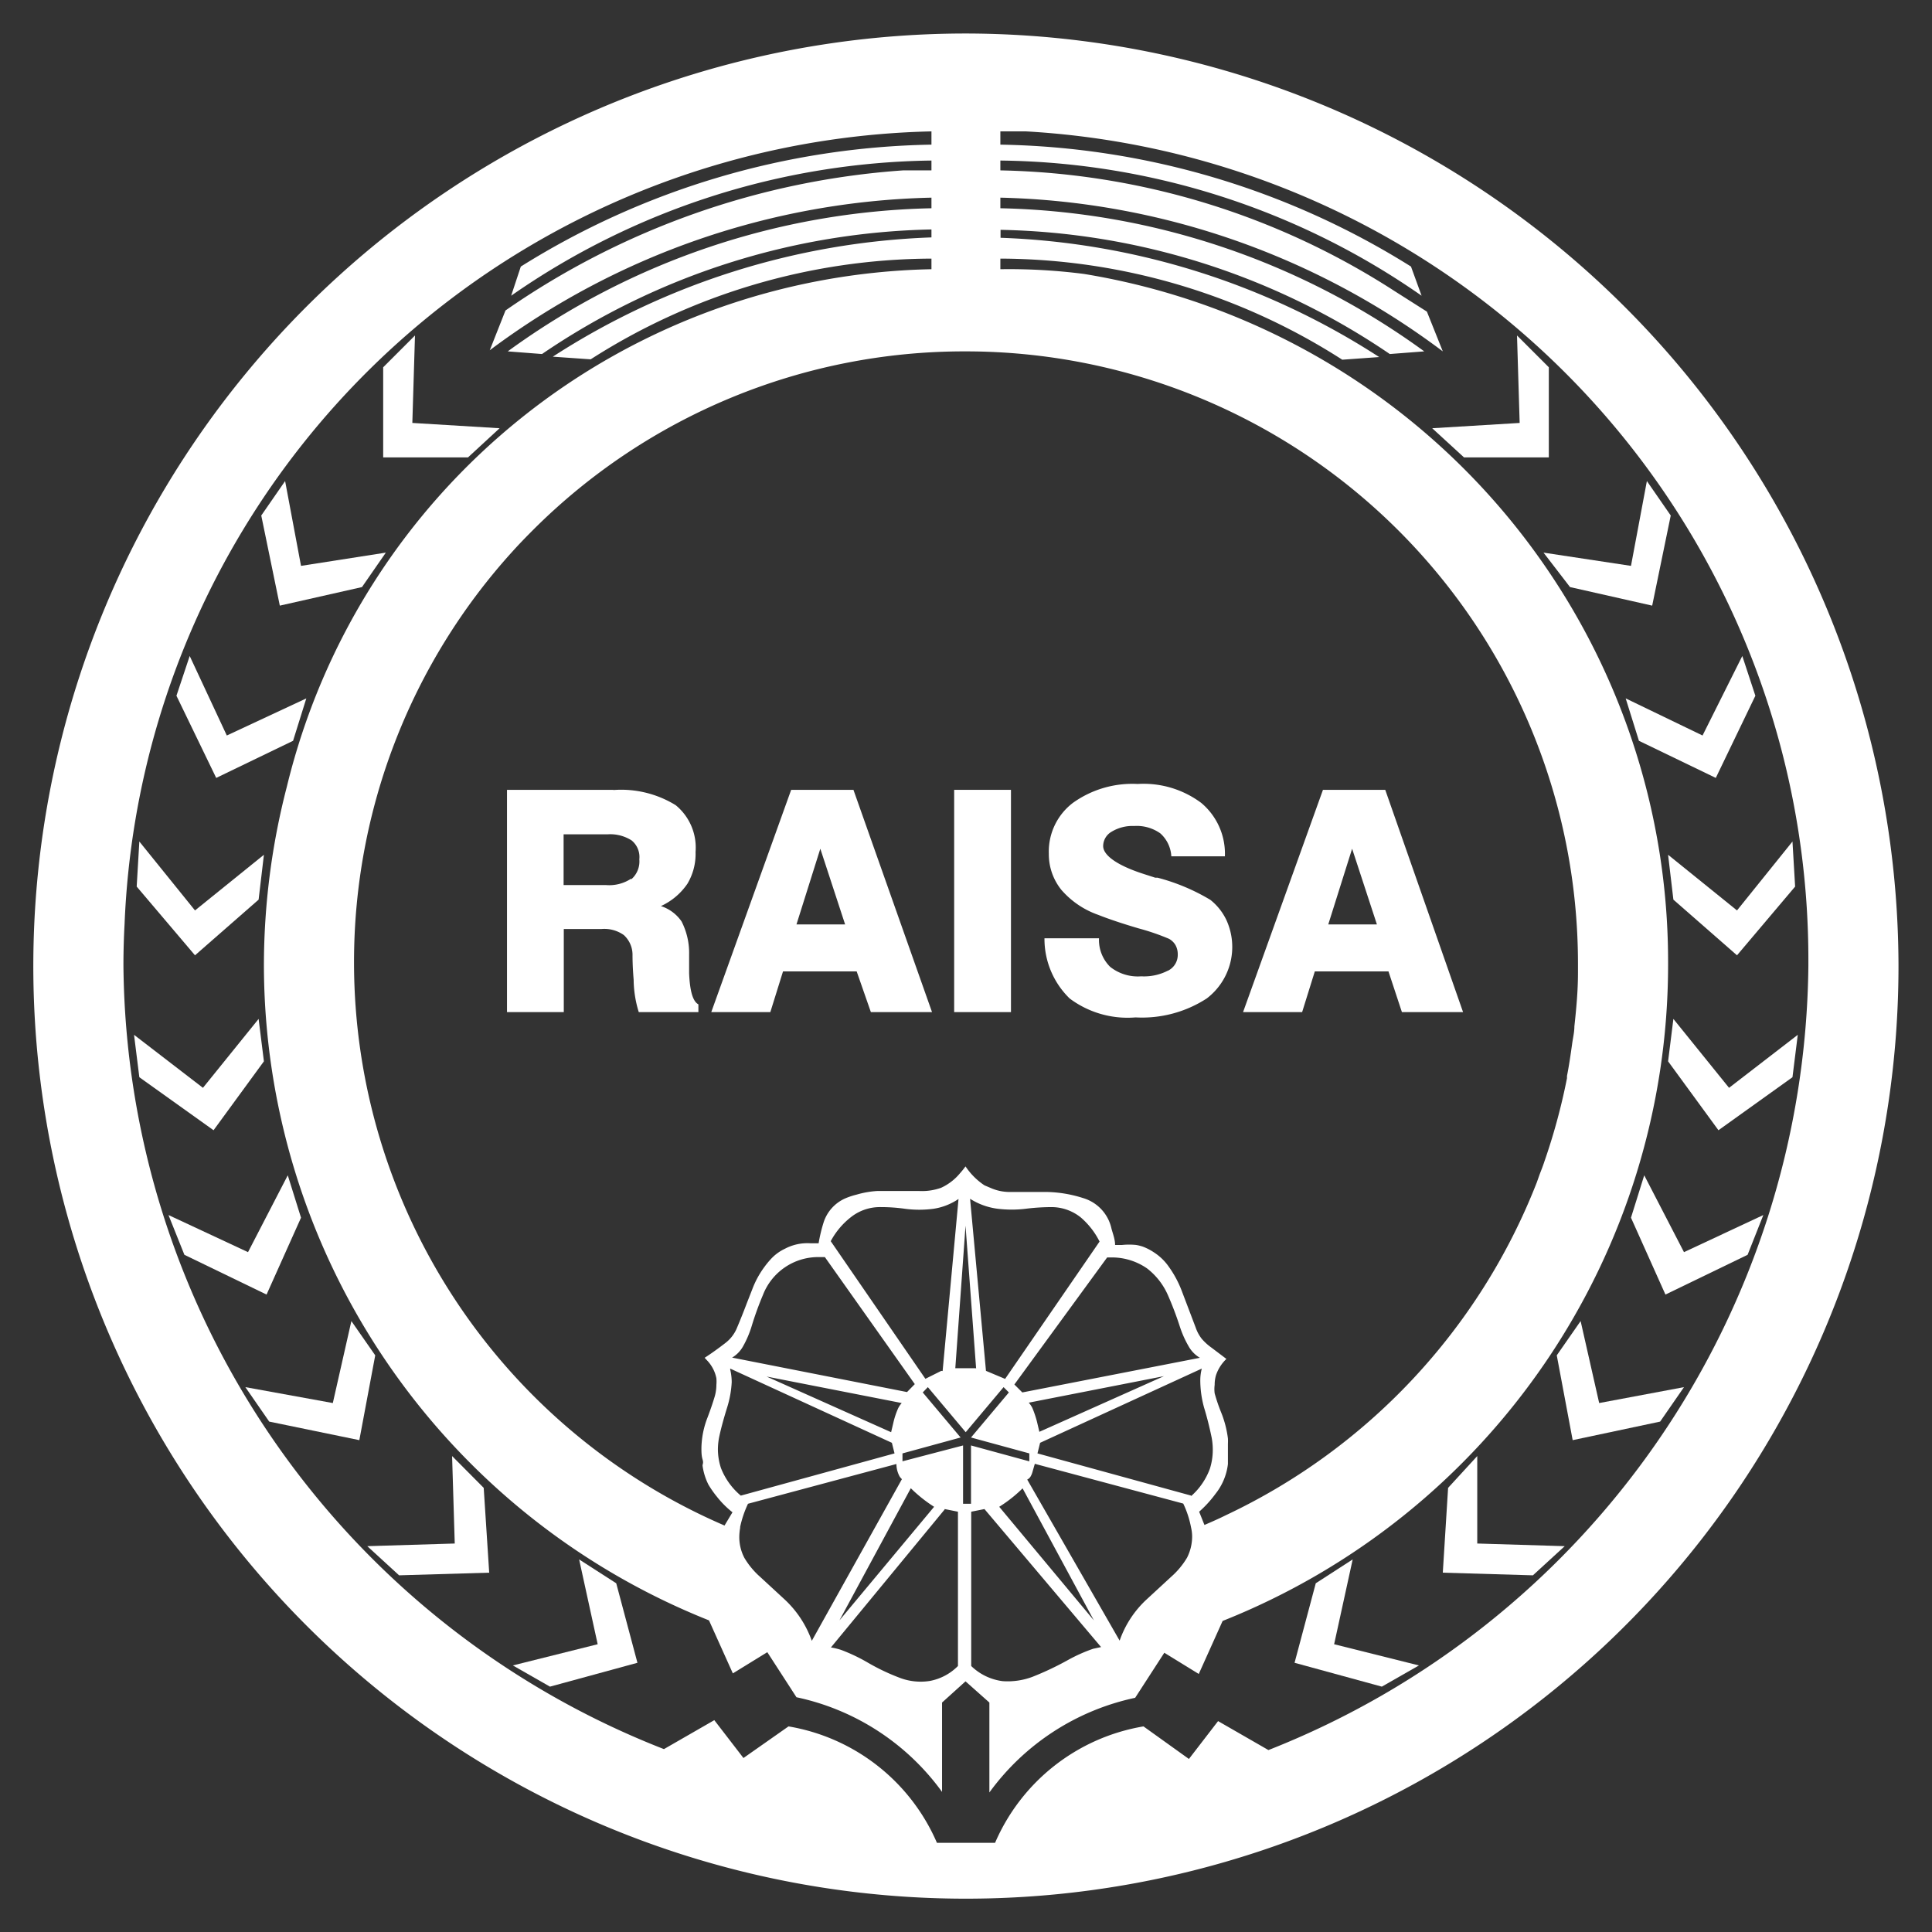 
<svg xmlns="http://www.w3.org/2000/svg" viewBox="0 0 102.05 102.05">
<rect x="0" y="0" width="102.05" height="102.05" fill="#333333" stroke="none"/>
<defs>
<style>.cls-1{fill:#ffffff;}
</style>
</defs>
<title>RAISA-Icons_V3
</title>
<g id="Raisa">
<polygon class="cls-1" points="18.56 69.78 17.58 74.11 12.96 73.27 14.22 75.09 18.98 76.07 19.82 71.59 18.56 69.78 18.56 69.78"/>
<polygon class="cls-1" points="23.88 76.91 24.02 81.53 19.4 81.67 21.08 83.21 25.84 83.07 25.55 78.59 23.88 76.91 23.88 76.91"/>
<polygon class="cls-1" points="88.11 45.15 88.39 47.52 91.75 50.46 94.82 46.83 94.68 44.45 91.75 48.09 88.11 45.15 88.11 45.15"/>
<polygon class="cls-1" points="81.81 19.4 80.13 17.72 80.27 22.34 75.65 22.62 77.33 24.16 81.81 24.16 81.81 19.4 81.81 19.4"/>
<polygon class="cls-1" points="15.9 64.32 15.2 62.08 13.1 66.14 8.9 64.18 9.74 66.28 14.08 68.38 15.9 64.32 15.9 64.32"/>
<polygon class="cls-1" points="30.59 82.37 31.57 86.85 27.09 87.97 29.05 89.09 33.67 87.83 32.55 83.63 30.59 82.37 30.59 82.37"/>
<polygon class="cls-1" points="82.93 31.01 87.27 31.99 88.25 27.23 86.99 25.41 86.15 29.89 81.53 29.19 82.93 31.01 82.93 31.01"/>
<polygon class="cls-1" points="13.66 47.52 13.94 45.15 10.3 48.09 7.36 44.45 7.22 46.83 10.3 50.46 13.66 47.52 13.66 47.52"/>
<polygon class="cls-1" points="13.94 56.06 13.66 53.82 10.72 57.46 7.08 54.66 7.36 56.9 11.28 59.7 13.94 56.06 13.94 56.06"/>
<polygon class="cls-1" points="86.57 39.13 90.63 41.09 92.72 36.75 92.03 34.65 89.93 38.85 85.87 36.89 86.57 39.13 86.57 39.13"/>
<polygon class="cls-1" points="26.39 22.62 21.78 22.34 21.92 17.72 20.24 19.4 20.24 24.16 24.72 24.16 26.39 22.62 26.39 22.62"/>
<polygon class="cls-1" points="86.85 62.08 86.15 64.32 87.97 68.38 92.31 66.28 93.14 64.18 88.95 66.14 86.85 62.08 86.85 62.08"/>
<polygon class="cls-1" points="83.49 69.78 82.23 71.59 83.07 76.07 87.69 75.09 88.95 73.27 84.47 74.11 83.49 69.78 83.49 69.78"/>
<polygon class="cls-1" points="78.03 76.91 76.49 78.59 76.21 83.07 80.97 83.21 82.65 81.67 78.03 81.53 78.03 76.91 78.03 76.91"/>
<polygon class="cls-1" points="88.39 53.82 88.11 56.06 90.77 59.7 94.68 56.9 94.96 54.66 91.33 57.46 88.39 53.82 88.39 53.82"/>
<path class="cls-1" d="M95.52,51A45,45,0,0,1,67,92.44l-2.66-1.53-1.54,2L60.4,91.19a10.42,10.42,0,0,0-7.84,6.15H49.49a10.43,10.43,0,0,0-7.84-6.15l-2.38,1.67-1.54-2-2.66,1.53A44.85,44.85,0,0,1,6.52,51q0-1.1.06-2.19A43.63,43.63,0,0,1,49.2,6.94v.7a42.19,42.19,0,0,0-21.69,6.44L27,15.62A39.69,39.69,0,0,1,49.2,8.48V9c-.5,0-1,0-1.5,0a41.87,41.87,0,0,0-21,7.4l-.83,2.1A40.45,40.45,0,0,1,49.2,10.44V11a39.38,39.38,0,0,0-22.38,7.56l1.81.14A37.83,37.83,0,0,1,49.2,12.12v.42a39.39,39.39,0,0,0-20,6.3l2,.14A33.6,33.6,0,0,1,49.2,13.66v.56A35.77,35.77,0,0,0,15.15,41.56,37.68,37.68,0,0,0,13.94,51h0A37.31,37.31,0,0,0,37.45,85.59l1.26,2.8,1.82-1.12,1.54,2.38a12.76,12.76,0,0,1,7.69,5V89.93L51,88.81l1.26,1.12v4.75a12.81,12.81,0,0,1,7.7-5l1.54-2.38,1.82,1.12,1.26-2.8A37.31,37.31,0,0,0,88.11,51v-.24A36.8,36.8,0,0,0,57.26,14.47a31,31,0,0,0-4.42-.25v-.56A33.63,33.63,0,0,1,70.9,19l1.95-.14a39.33,39.33,0,0,0-20-6.3v-.42A37.81,37.81,0,0,1,73.41,18.7l1.82-.14A39.41,39.41,0,0,0,52.84,11v-.56a40.45,40.45,0,0,1,23.37,8.12l-.84-2.1-1.7-1.08A39.73,39.73,0,0,0,52.84,9V8.48a39.64,39.64,0,0,1,22.25,7.14l-.56-1.54A42.14,42.14,0,0,0,52.84,7.64v-.7H54.2A43.81,43.81,0,0,1,95.52,50.69V51ZM62.92,79,54.8,76.77l.14-.56,8.54-3.92a2.49,2.49,0,0,0-.08.61h0a5.46,5.46,0,0,0,.2,1.45c.16.52.29,1.05.4,1.58a3.47,3.47,0,0,1,.06.64,3.28,3.28,0,0,1-.15,1,3.55,3.55,0,0,1-1,1.46Zm-8.68-.84a.42.42,0,0,0,.19-.16.94.94,0,0,0,.1-.23l.13-.45,7.84,2.1a5.09,5.09,0,0,1,.41,1.25,2.14,2.14,0,0,1,.06.5,2.49,2.49,0,0,1-.27,1.11,4.18,4.18,0,0,1-.83,1l-1.29,1.19a5.37,5.37,0,0,0-1.44,2.19l-4.9-8.54ZM51.3,79.85l.7-.14L58.16,87l-.42.09a8.44,8.44,0,0,0-1.34.6,15.8,15.8,0,0,1-1.86.88,3.73,3.73,0,0,1-1.58.23A2.91,2.91,0,0,1,51.3,88V79.85ZM54,78.59l3.78,7-5-6a7.09,7.09,0,0,0,1.26-1ZM49.9,79.71l.7.14V88a2.82,2.82,0,0,1-1.49.79,3.1,3.1,0,0,1-1.54-.15,11.21,11.21,0,0,1-1.75-.83,9.29,9.29,0,0,0-1.39-.66,3.53,3.53,0,0,0-.54-.13l6-7.28Zm-1.81-1.12a7.4,7.4,0,0,0,1.25,1l-5,6,3.78-7Zm-9,2.09a5.57,5.57,0,0,1,.42-1.25l7.84-2.1v0a1.38,1.38,0,0,0,.17.66.81.81,0,0,0,.12.14l-4.76,8.54a5.48,5.48,0,0,0-1.44-2.19l-1.29-1.19a4.18,4.18,0,0,1-.83-1,2.36,2.36,0,0,1-.27-1.11,2.83,2.83,0,0,1,.05-.5Zm8.54-6.57a1.26,1.26,0,0,0-.19.28,4.13,4.13,0,0,0-.25.75l-.12.51-6.58-2.94,7.14,1.4Zm.69-1-.41.42-9.24-1.82a1.59,1.59,0,0,0,.57-.58,5.31,5.31,0,0,0,.46-1.07,16.44,16.44,0,0,1,.6-1.66,3.13,3.13,0,0,1,2.9-2h.37l4.75,6.71Zm1.4-.7-.84.42-5-7.27A4,4,0,0,1,45,64.25a2.47,2.47,0,0,1,1.53-.49,9.07,9.07,0,0,1,1.28.09,5.72,5.72,0,0,0,1.49,0,3.2,3.2,0,0,0,1.33-.52l-.84,9.09Zm1.82-.14H50.46L51,64.74l.56,7.55Zm1.54.56-1-.42-.84-9.09a3.55,3.55,0,0,0,1.4.52,6.12,6.12,0,0,0,1.6,0,11.34,11.34,0,0,1,1.3-.08,2.47,2.47,0,0,1,1.54.54,4.1,4.1,0,0,1,1,1.28l-5,7.27Zm8.4-.14-6.58,2.94-.12-.51a5.08,5.08,0,0,0-.25-.75,1.26,1.26,0,0,0-.19-.28l7.14-1.4ZM54,73.55l-.42-.42,4.9-6.71h.35a3.27,3.27,0,0,1,1.76.58,3.61,3.61,0,0,1,1.1,1.41,17.63,17.63,0,0,1,.63,1.66,5.39,5.39,0,0,0,.48,1.07,1.61,1.61,0,0,0,.58.58L54,73.55ZM38.57,72.29l8.54,3.92.14.56L39.13,79a3.62,3.62,0,0,1-1.05-1.46,3.23,3.23,0,0,1-.16-1,3.5,3.5,0,0,1,.07-.65c.11-.51.25-1,.41-1.52A5.44,5.44,0,0,0,38.65,73h0a3,3,0,0,0-.08-.66Zm9.1,4.9v-.42l3.07-.84-2-2.38.27-.28,2,2.38,2-2.38.28.28-2,2.38,3.08.84v.42l-3.08-.84v3.08h-.42V76.35l-3.21.84ZM51,18.56A32.34,32.34,0,0,1,83.35,50.88h0c0,.17,0,.33,0,.49,0,1-.09,1.91-.19,2.85,0,.31-.08.62-.12.93-.08.57-.16,1.13-.27,1.68l0,.12a32.72,32.72,0,0,1-1.2,4.42c-.07.22-.16.44-.24.65l-.16.45A32.54,32.54,0,0,1,64.72,80.05c-.36.18-.73.34-1.1.5l-.28-.7h0a5.89,5.89,0,0,0,.86-.94,3.09,3.09,0,0,0,.66-1.58c0-.2,0-.39,0-.59v-.25c0-.07,0-.14,0-.22a2.83,2.83,0,0,0,0-.29,5.5,5.5,0,0,0-.36-1.38,9.19,9.19,0,0,1-.34-1,1.68,1.68,0,0,1,0-.45,1.75,1.75,0,0,1,.07-.51,2.12,2.12,0,0,1,.55-.86L64,71.19a2.91,2.91,0,0,1-.52-.47,2,2,0,0,1-.32-.59l-.76-2a5.63,5.63,0,0,0-.67-1.23,2.79,2.79,0,0,0-.78-.75,2.89,2.89,0,0,0-.58-.3,2.37,2.37,0,0,0-.36-.09,3.64,3.64,0,0,0-.74,0l-.37,0h0c0-.29-.11-.57-.19-.86a2.16,2.16,0,0,0-1.51-1.62,6.68,6.68,0,0,0-1.94-.32h-.56l-.72,0h-.72a2.47,2.47,0,0,1-.93-.21L52,62.61a3.58,3.58,0,0,1-1-1c-.09.12-.19.25-.29.36a2.83,2.83,0,0,1-1,.77,3,3,0,0,1-1.15.17l-1.7,0h0l-.53,0a4.89,4.89,0,0,0-1.08.19,3.93,3.93,0,0,0-.58.19,2.08,2.08,0,0,0-1.17,1.29,8.22,8.22,0,0,0-.26,1.09l-.45,0a2.54,2.54,0,0,0-1.33.29,2.39,2.39,0,0,0-.67.47,4.31,4.31,0,0,0-.39.46,4.83,4.83,0,0,0-.66,1.2l-.29.74q-.26.69-.54,1.35a1.92,1.92,0,0,1-.61.77c-.35.27-.71.53-1.08.77l.13.14a1.9,1.9,0,0,1,.49.94,2,2,0,0,1,0,.35,2.21,2.21,0,0,1-.09.62c-.11.37-.24.74-.38,1.11a4.61,4.61,0,0,0-.32,1.6c0,.2,0,.41.06.61s0,.22,0,.33a3.18,3.18,0,0,0,.31,1,5.31,5.31,0,0,0,.45.64,4.89,4.89,0,0,0,.82.82h0l-.42.7A32.39,32.39,0,0,1,18.7,50.88v-.07a32.25,32.25,0,0,1,8.36-21.67c.36-.4.73-.78,1.11-1.16A32.21,32.21,0,0,1,51,18.56ZM51,1.77A49.26,49.26,0,1,0,100.28,51,49.33,49.33,0,0,0,51,1.77Z"/>
<polygon class="cls-1" points="71.45 82.37 69.5 83.63 68.38 87.83 72.99 89.09 74.95 87.97 70.47 86.85 71.45 82.37 71.45 82.37"/>
<polygon class="cls-1" points="15.48 39.13 16.18 36.89 11.98 38.85 10.02 34.65 9.32 36.75 11.42 41.09 15.48 39.13 15.48 39.13"/>
<polygon class="cls-1" points="19.12 31.01 20.38 29.19 15.9 29.89 15.06 25.41 13.8 27.23 14.78 31.99 19.12 31.01 19.12 31.01"/>
<path class="cls-1" d="M33.34,46.41a2.1,2.1,0,0,1-1.33.34H29.77V44.07h2.32a2.1,2.1,0,0,1,1.27.32,1.13,1.13,0,0,1,.41,1,1.25,1.25,0,0,1-.43,1.06Zm-.94-4.69H26.78V53.46h3V49.07h2a1.78,1.78,0,0,1,1.17.32,1.41,1.41,0,0,1,.46,1c0,.19,0,.64.06,1.36a5.93,5.93,0,0,0,.27,1.71h3.15v-.41c-.29-.15-.45-.69-.49-1.64,0-.4,0-.73,0-1A3.66,3.66,0,0,0,36,48.67a2.11,2.11,0,0,0-1.09-.81,3.4,3.4,0,0,0,1.4-1.18A3.07,3.07,0,0,0,36.74,45a2.89,2.89,0,0,0-1.05-2.47,5.49,5.49,0,0,0-3.29-.8Z"/>
<path class="cls-1" d="M43.33,44.83l1.31,4H42.07l1.26-4Zm-2,6.48h3.92L46,53.46h3.23L45.08,41.72H41.79L37.57,53.46h3.12l.67-2.15Z"/>
<polygon class="cls-1" points="53.4 41.72 50.4 41.72 50.4 53.46 53.4 53.46 53.4 41.72 53.4 41.72"/>
<path class="cls-1" d="M61.69,51.27a2.74,2.74,0,0,1-1.41.3,2.35,2.35,0,0,1-1.64-.5,2,2,0,0,1-.59-1.51H55.17a4.39,4.39,0,0,0,1.33,3.18,5.1,5.1,0,0,0,3.48,1,6.28,6.28,0,0,0,3.76-1,3.42,3.42,0,0,0,1.05-4.12,3,3,0,0,0-.86-1.09,10.63,10.63,0,0,0-2.79-1.17l-.12,0-.59-.19c-1.44-.46-2.16-1-2.16-1.48a.88.88,0,0,1,.45-.76,2.11,2.11,0,0,1,1.18-.3,2.15,2.15,0,0,1,1.39.39,1.75,1.75,0,0,1,.58,1.21H64.7a3.5,3.5,0,0,0-1.25-2.82,5.09,5.09,0,0,0-3.36-1,5.39,5.39,0,0,0-3.42,1,3.23,3.23,0,0,0-1.27,2.68A3,3,0,0,0,56.06,47,4.57,4.57,0,0,0,58,48.32c.58.23,1.3.47,2.15.72a12.13,12.13,0,0,1,1.6.55.9.9,0,0,1,.34.33,1,1,0,0,1,.12.5.93.93,0,0,1-.51.85Z"/>
<path class="cls-1" d="M71.42,44.83l1.31,4H70.16l1.26-4Zm-2,6.48h3.92l.71,2.15h3.23L73.17,41.72H69.88L65.66,53.46h3.12l.67-2.15Z"/>
</g>
</svg>